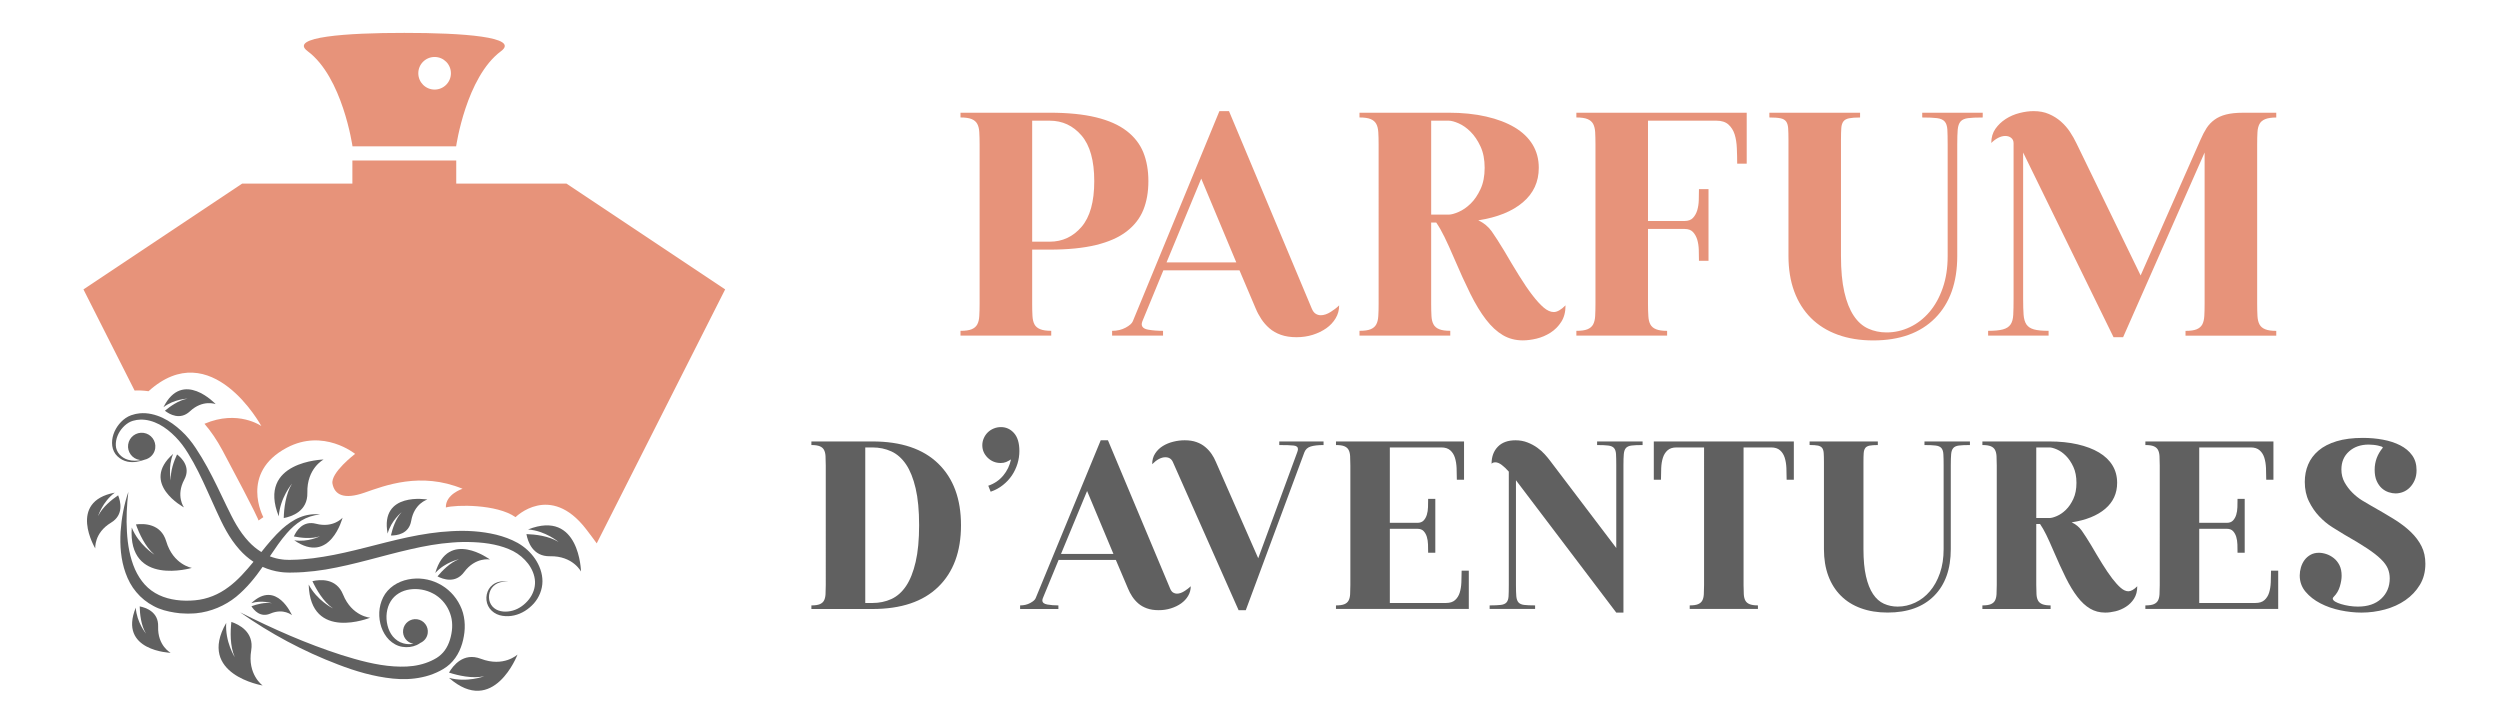 <?xml version="1.0" encoding="utf-8"?>
<!-- Generator: Adobe Illustrator 16.0.0, SVG Export Plug-In . SVG Version: 6.00 Build 0)  -->
<!DOCTYPE svg PUBLIC "-//W3C//DTD SVG 1.1//EN" "http://www.w3.org/Graphics/SVG/1.1/DTD/svg11.dtd">
<svg version="1.1" id="Calque_1" xmlns="http://www.w3.org/2000/svg" xmlns:xlink="http://www.w3.org/1999/xlink" x="0px" y="0px"
	 width="190px" height="55px" viewBox="0 0 190 55" enable-background="new 0 0 190 55" xml:space="preserve">
<g>
	<g>
		<path fill="#E7937A" d="M72.998,25.507v-0.363c0.371,0,0.652-0.04,0.848-0.121c0.193-0.08,0.336-0.201,0.424-0.363
			c0.09-0.161,0.142-0.375,0.156-0.641c0.016-0.267,0.025-0.578,0.025-0.931V10.986c0-0.371-0.01-0.687-0.025-0.944
			c-0.015-0.258-0.066-0.468-0.156-0.629c-0.088-0.161-0.23-0.282-0.424-0.363c-0.195-0.08-0.477-0.122-0.848-0.122V8.566h6.777
			c1.387,0,2.561,0.118,3.521,0.351c0.961,0.234,1.735,0.577,2.323,1.029c0.589,0.451,1.012,0.996,1.272,1.632
			c0.258,0.638,0.386,1.368,0.386,2.19c0,0.823-0.128,1.554-0.386,2.191c-0.261,0.637-0.684,1.181-1.272,1.633
			c-0.588,0.452-1.362,0.794-2.323,1.028c-0.96,0.234-2.134,0.351-3.521,0.351h-1.33v4.115c0,0.354,0.006,0.665,0.023,0.931
			c0.016,0.267,0.067,0.48,0.156,0.641c0.089,0.162,0.234,0.283,0.437,0.363c0.202,0.082,0.479,0.121,0.833,0.121v0.363H72.998z
			 M79.775,18.368c0.969,0,1.774-0.375,2.42-1.125c0.645-0.75,0.968-1.908,0.968-3.473c0-1.565-0.323-2.723-0.968-3.473
			c-0.646-0.75-1.451-1.125-2.42-1.125h-1.33v9.196H79.775z"/>
		<path fill="#E7937A" d="M88.391,25.144v0.363H84.52v-0.363c0.387,0,0.729-0.081,1.028-0.242c0.297-0.161,0.48-0.323,0.545-0.484
			l6.582-15.973h0.728l6.291,15.005c0.08,0.194,0.182,0.327,0.304,0.399c0.118,0.073,0.245,0.109,0.376,0.109
			c0.24,0,0.494-0.084,0.762-0.254c0.264-0.169,0.479-0.334,0.639-0.496c0,0.355-0.086,0.682-0.266,0.98
			c-0.178,0.299-0.416,0.553-0.713,0.762c-0.3,0.209-0.643,0.375-1.027,0.497c-0.389,0.121-0.799,0.181-1.235,0.181
			c-0.452,0-0.849-0.061-1.185-0.181c-0.342-0.121-0.633-0.287-0.873-0.497c-0.24-0.209-0.447-0.443-0.616-0.702
			c-0.169-0.258-0.313-0.524-0.426-0.799l-1.234-2.904h-5.784l-1.595,3.872c-0.032,0.097-0.05,0.17-0.05,0.218
			c0,0.226,0.17,0.367,0.51,0.423C87.615,25.116,87.987,25.144,88.391,25.144z M88.658,19.94h5.299l-2.662-6.365L88.658,19.94z"/>
		<path fill="#E7937A" d="M103.321,8.566h6.777c1.048,0,1.997,0.097,2.845,0.291c0.847,0.193,1.567,0.467,2.166,0.822
			c0.596,0.356,1.053,0.791,1.367,1.307c0.313,0.517,0.471,1.105,0.471,1.767c0,1.065-0.402,1.94-1.211,2.625
			c-0.805,0.686-1.936,1.142-3.387,1.367c0.418,0.194,0.759,0.472,1.018,0.835c0.256,0.364,0.57,0.853,0.941,1.464
			c0.404,0.694,0.783,1.327,1.139,1.899c0.355,0.574,0.688,1.065,1.004,1.477c0.316,0.411,0.605,0.729,0.871,0.956
			c0.268,0.226,0.52,0.339,0.762,0.339c0.26,0,0.559-0.17,0.896-0.509c0,0.5-0.107,0.92-0.327,1.258
			c-0.217,0.339-0.492,0.613-0.822,0.823c-0.333,0.21-0.681,0.358-1.052,0.448c-0.372,0.088-0.719,0.134-1.043,0.134
			c-0.564,0-1.072-0.134-1.523-0.4c-0.45-0.266-0.879-0.661-1.281-1.185c-0.404-0.525-0.8-1.178-1.188-1.96
			c-0.387-0.783-0.8-1.682-1.232-2.699c-0.275-0.645-0.52-1.181-0.729-1.609c-0.208-0.428-0.418-0.794-0.629-1.102h-0.386v6.172
			c0,0.354,0.007,0.665,0.023,0.931c0.015,0.267,0.067,0.48,0.159,0.641c0.086,0.162,0.231,0.283,0.434,0.363
			c0.201,0.082,0.479,0.121,0.836,0.121v0.363h-6.899v-0.363c0.374,0,0.655-0.04,0.849-0.121c0.193-0.08,0.334-0.201,0.423-0.363
			c0.09-0.161,0.142-0.375,0.157-0.641c0.018-0.267,0.025-0.578,0.025-0.931V10.986c0-0.371-0.008-0.687-0.025-0.944
			c-0.016-0.258-0.067-0.468-0.157-0.629c-0.089-0.161-0.229-0.282-0.423-0.363c-0.193-0.08-0.475-0.122-0.849-0.122V8.566z
			 M110.099,16.311c0.192,0,0.447-0.069,0.762-0.206c0.315-0.138,0.618-0.347,0.907-0.629c0.291-0.282,0.54-0.65,0.75-1.101
			c0.211-0.451,0.316-0.993,0.316-1.622c0-0.629-0.105-1.169-0.316-1.622c-0.21-0.451-0.459-0.822-0.75-1.112
			c-0.289-0.291-0.592-0.504-0.907-0.642c-0.314-0.137-0.569-0.205-0.762-0.205h-1.33v7.139H110.099z"/>
		<path fill="#E7937A" d="M119.804,25.507v-0.363c0.371,0,0.653-0.04,0.847-0.121c0.195-0.08,0.336-0.201,0.426-0.363
			c0.086-0.161,0.141-0.375,0.156-0.641c0.014-0.267,0.023-0.578,0.023-0.931V10.986c0-0.371-0.01-0.687-0.023-0.944
			c-0.016-0.258-0.07-0.468-0.156-0.629c-0.09-0.161-0.23-0.282-0.426-0.363c-0.193-0.08-0.476-0.122-0.847-0.122V8.566h12.946
			v3.873h-0.724c0-0.387-0.009-0.778-0.026-1.173c-0.016-0.396-0.071-0.747-0.167-1.053c-0.098-0.307-0.257-0.557-0.474-0.751
			c-0.217-0.193-0.521-0.29-0.906-0.29h-5.205v7.623h2.784c0.274,0,0.484-0.077,0.63-0.23s0.254-0.347,0.328-0.581
			c0.068-0.234,0.11-0.492,0.118-0.774c0.009-0.282,0.014-0.562,0.014-0.835h0.726v5.445h-0.726c0-0.274-0.005-0.552-0.014-0.834
			c-0.008-0.282-0.05-0.541-0.118-0.775c-0.074-0.233-0.183-0.427-0.328-0.581c-0.146-0.153-0.355-0.229-0.63-0.229h-2.784v5.688
			c0,0.354,0.01,0.665,0.027,0.931c0.015,0.267,0.066,0.48,0.156,0.641c0.088,0.162,0.231,0.283,0.436,0.363
			c0.202,0.082,0.479,0.121,0.834,0.121v0.363H119.804z"/>
		<path fill="#E7937A" d="M141.366,8.566v0.363c-0.354,0-0.632,0.021-0.836,0.061c-0.201,0.041-0.347,0.122-0.434,0.242
			c-0.089,0.121-0.144,0.291-0.158,0.508c-0.015,0.218-0.024,0.513-0.024,0.884v8.833c0,1.082,0.085,1.994,0.254,2.735
			c0.169,0.742,0.408,1.343,0.715,1.803c0.306,0.46,0.674,0.787,1.103,0.979c0.427,0.194,0.889,0.291,1.39,0.291
			c0.615,0,1.203-0.132,1.768-0.399c0.563-0.266,1.061-0.649,1.488-1.149c0.428-0.5,0.766-1.109,1.016-1.828
			c0.252-0.717,0.375-1.528,0.375-2.432v-8.47c0-0.484-0.008-0.863-0.023-1.137c-0.018-0.274-0.084-0.48-0.207-0.618
			c-0.121-0.137-0.314-0.221-0.58-0.254s-0.641-0.049-1.124-0.049V8.566h4.598v0.363c-0.484,0-0.857,0.016-1.112,0.049
			c-0.259,0.033-0.45,0.117-0.571,0.254c-0.12,0.137-0.193,0.343-0.218,0.618c-0.023,0.274-0.035,0.653-0.035,1.137v8.47
			c0,2.018-0.561,3.59-1.683,4.72c-1.12,1.129-2.688,1.695-4.705,1.695c-1.001,0-1.901-0.146-2.7-0.437
			c-0.798-0.291-1.476-0.714-2.033-1.27c-0.555-0.557-0.979-1.23-1.27-2.021c-0.291-0.791-0.436-1.687-0.436-2.688v-8.833
			c0-0.372-0.01-0.667-0.024-0.884c-0.017-0.217-0.069-0.387-0.156-0.508c-0.092-0.121-0.229-0.202-0.425-0.242
			c-0.193-0.04-0.476-0.061-0.847-0.061V8.566H141.366z"/>
		<path fill="#E7937A" d="M151.097,25.507v-0.363c0.483,0,0.857-0.036,1.124-0.108c0.268-0.073,0.461-0.198,0.582-0.376
			c0.122-0.177,0.189-0.423,0.204-0.738c0.018-0.314,0.025-0.714,0.025-1.198V10.89c0-0.177-0.06-0.315-0.183-0.412
			c-0.12-0.097-0.27-0.145-0.445-0.145c-0.179,0-0.36,0.048-0.546,0.145c-0.185,0.097-0.36,0.226-0.521,0.388
			c0-0.419,0.106-0.778,0.315-1.077c0.209-0.298,0.473-0.548,0.787-0.75c0.314-0.202,0.662-0.351,1.04-0.448
			c0.379-0.097,0.736-0.146,1.076-0.146c0.436,0,0.824,0.073,1.16,0.219c0.341,0.145,0.643,0.334,0.91,0.568
			c0.267,0.234,0.497,0.496,0.69,0.787c0.192,0.29,0.362,0.588,0.507,0.896l4.866,10.02l4.548-10.31
			c0.146-0.34,0.3-0.633,0.46-0.884c0.161-0.25,0.363-0.463,0.606-0.641c0.24-0.177,0.536-0.311,0.883-0.399
			c0.345-0.088,0.77-0.133,1.27-0.133h2.541v0.363c-0.354,0-0.634,0.042-0.835,0.122c-0.202,0.081-0.349,0.202-0.435,0.363
			c-0.089,0.162-0.144,0.372-0.158,0.629c-0.016,0.257-0.023,0.573-0.023,0.944v12.101c0,0.354,0.008,0.665,0.023,0.931
			c0.015,0.267,0.069,0.48,0.158,0.641c0.086,0.162,0.232,0.283,0.435,0.363c0.201,0.082,0.481,0.121,0.835,0.121v0.363h-6.896
			v-0.363c0.371,0,0.652-0.04,0.846-0.121c0.195-0.08,0.335-0.201,0.426-0.363c0.087-0.161,0.139-0.375,0.156-0.641
			c0.016-0.267,0.023-0.578,0.023-0.931V11.591l-6.195,14.037h-0.727l-6.871-14.037v11.132c0,0.484,0.012,0.884,0.035,1.198
			c0.023,0.315,0.098,0.561,0.216,0.738c0.122,0.178,0.312,0.303,0.572,0.376c0.257,0.072,0.626,0.108,1.112,0.108v0.363H151.097z"
			/>
	</g>
	<g>
		<g>
			<path fill="#606060" d="M61.666,46.282v-0.271c0.279,0,0.492-0.031,0.637-0.092c0.146-0.061,0.252-0.152,0.318-0.273
				s0.107-0.281,0.119-0.48c0.012-0.201,0.018-0.434,0.018-0.701V35.37c0-0.279-0.006-0.516-0.018-0.711
				c-0.012-0.193-0.053-0.352-0.119-0.473s-0.172-0.211-0.318-0.271c-0.145-0.061-0.357-0.092-0.637-0.092V33.55h4.639
				c2.184,0,3.85,0.563,5.002,1.684s1.729,2.682,1.729,4.684c0,2-0.576,3.563-1.729,4.684s-2.818,1.682-5.002,1.682H61.666z
				 M66.305,45.827c0.521,0,1-0.1,1.438-0.299c0.436-0.201,0.809-0.531,1.119-0.992c0.309-0.461,0.551-1.07,0.727-1.828
				s0.264-1.688,0.264-2.791c0-1.115-0.088-2.049-0.264-2.801s-0.418-1.359-0.727-1.82c-0.311-0.459-0.684-0.791-1.119-0.99
				c-0.438-0.201-0.916-0.301-1.438-0.301H65.76v11.822H66.305z"/>
			<path fill="#606060" d="M75.109,36.915c0.459-0.156,0.838-0.414,1.137-0.773c0.297-0.357,0.494-0.766,0.59-1.227
				c-0.133,0.084-0.258,0.152-0.373,0.199c-0.115,0.049-0.252,0.074-0.408,0.074c-0.389,0-0.719-0.135-0.992-0.4
				c-0.271-0.268-0.408-0.582-0.408-0.947c0-0.182,0.035-0.357,0.109-0.527c0.072-0.17,0.172-0.318,0.299-0.445
				s0.279-0.227,0.455-0.3c0.176-0.074,0.361-0.109,0.555-0.109c0.389,0,0.719,0.15,0.992,0.454c0.271,0.305,0.408,0.76,0.408,1.365
				c0,0.328-0.049,0.648-0.145,0.963c-0.098,0.316-0.236,0.609-0.418,0.883c-0.184,0.273-0.41,0.52-0.684,0.736
				c-0.271,0.219-0.584,0.389-0.936,0.51L75.109,36.915z"/>
			<path fill="#606060" d="M80.438,46.011v0.271h-2.91v-0.271c0.291,0,0.549-0.061,0.773-0.184c0.223-0.121,0.359-0.242,0.408-0.363
				l4.947-12.004h0.547l4.729,11.277c0.061,0.145,0.137,0.244,0.227,0.299c0.092,0.055,0.186,0.082,0.283,0.082
				c0.182,0,0.373-0.063,0.572-0.191c0.199-0.127,0.361-0.25,0.482-0.371c0,0.266-0.066,0.512-0.201,0.736
				c-0.133,0.225-0.313,0.414-0.535,0.572c-0.225,0.158-0.482,0.281-0.773,0.373s-0.6,0.137-0.928,0.137
				c-0.34,0-0.637-0.045-0.891-0.137c-0.256-0.092-0.475-0.215-0.656-0.373s-0.336-0.334-0.463-0.527s-0.234-0.395-0.318-0.6
				l-0.928-2.184h-4.348l-1.199,2.91c-0.025,0.072-0.037,0.127-0.037,0.164c0,0.17,0.127,0.275,0.383,0.318
				C79.855,45.989,80.135,46.011,80.438,46.011z M80.637,42.099h3.984l-2.002-4.783L80.637,42.099z"/>
			<path fill="#606060" d="M98.59,34.368c0.035-0.096,0.055-0.174,0.055-0.236c0-0.156-0.109-0.248-0.328-0.271
				c-0.219-0.025-0.582-0.037-1.092-0.037V33.55h3.365v0.273c-0.412,0-0.736,0.037-0.973,0.109s-0.396,0.219-0.482,0.436
				L94.68,46.374h-0.547l-5.002-11.277c-0.109-0.23-0.297-0.346-0.563-0.346c-0.316,0-0.65,0.176-1.002,0.527
				c0-0.314,0.076-0.588,0.229-0.818c0.15-0.23,0.346-0.418,0.582-0.564c0.236-0.145,0.5-0.254,0.791-0.326
				c0.291-0.074,0.582-0.109,0.873-0.109c0.34,0,0.637,0.045,0.891,0.137c0.256,0.09,0.477,0.215,0.664,0.373
				c0.188,0.156,0.348,0.332,0.482,0.527c0.133,0.193,0.242,0.393,0.326,0.6l3.221,7.33L98.59,34.368z"/>
			<path fill="#606060" d="M101.535,46.011c0.279,0,0.492-0.031,0.637-0.092c0.146-0.061,0.252-0.152,0.318-0.273
				s0.107-0.281,0.119-0.48c0.012-0.201,0.018-0.434,0.018-0.701V35.37c0-0.279-0.006-0.516-0.018-0.711
				c-0.012-0.193-0.053-0.352-0.119-0.473s-0.172-0.211-0.318-0.271c-0.145-0.061-0.357-0.092-0.637-0.092V33.55h9.732v2.91h-0.547
				c0-0.291-0.006-0.584-0.018-0.881s-0.055-0.561-0.127-0.791s-0.191-0.42-0.355-0.564c-0.164-0.146-0.391-0.219-0.682-0.219h-3.91
				v5.73h2.092c0.205,0,0.363-0.059,0.473-0.174s0.191-0.26,0.246-0.436c0.053-0.176,0.084-0.371,0.09-0.582
				c0.006-0.213,0.01-0.422,0.01-0.629h0.545v4.094h-0.545c0-0.207-0.004-0.416-0.01-0.629c-0.006-0.211-0.037-0.404-0.09-0.582
				c-0.055-0.174-0.137-0.32-0.246-0.436s-0.268-0.172-0.473-0.172h-2.092v5.637h4.273c0.291,0,0.52-0.072,0.682-0.217
				c0.164-0.146,0.283-0.334,0.355-0.564s0.115-0.494,0.127-0.791s0.02-0.592,0.02-0.883h0.545v2.91h-10.096V46.011z"/>
			<path fill="#606060" d="M113.213,46.011c0.363,0,0.645-0.014,0.846-0.037c0.199-0.023,0.346-0.088,0.436-0.191
				c0.092-0.104,0.143-0.258,0.156-0.463c0.012-0.207,0.018-0.492,0.018-0.855v-8.621c-0.182-0.207-0.361-0.377-0.537-0.51
				s-0.342-0.199-0.5-0.199c-0.037,0-0.078,0.006-0.127,0.018s-0.098,0.043-0.146,0.09c0-0.533,0.158-0.963,0.475-1.291
				c0.314-0.326,0.764-0.49,1.346-0.49c0.326,0,0.629,0.055,0.908,0.164s0.527,0.242,0.746,0.4c0.219,0.156,0.41,0.326,0.572,0.508
				c0.164,0.182,0.295,0.34,0.393,0.473l5.037,6.641V35.37c0-0.365-0.006-0.648-0.018-0.855s-0.064-0.361-0.154-0.465
				c-0.092-0.102-0.236-0.166-0.438-0.189c-0.199-0.025-0.48-0.037-0.846-0.037V33.55h3.457v0.273c-0.365,0-0.643,0.012-0.838,0.037
				c-0.193,0.023-0.336,0.088-0.428,0.189c-0.09,0.104-0.145,0.258-0.162,0.465c-0.02,0.207-0.027,0.49-0.027,0.855v11.186h-0.547
				l-7.512-9.912c-0.023-0.025-0.043-0.049-0.055-0.074c-0.012-0.023-0.029-0.047-0.055-0.072v7.967c0,0.363,0.01,0.648,0.027,0.855
				c0.02,0.205,0.072,0.359,0.164,0.463s0.234,0.168,0.428,0.191s0.473,0.037,0.836,0.037v0.271h-3.455V46.011z"/>
			<path fill="#606060" d="M125.691,33.55h10.641v2.91h-0.547c0-0.291-0.006-0.584-0.018-0.881s-0.055-0.561-0.127-0.791
				c-0.074-0.23-0.191-0.42-0.355-0.564c-0.164-0.146-0.391-0.219-0.682-0.219h-2.092v10.459c0,0.268,0.006,0.5,0.018,0.701
				c0.012,0.199,0.053,0.359,0.119,0.48s0.176,0.213,0.326,0.273c0.152,0.061,0.361,0.092,0.629,0.092v0.271h-5.184v-0.271
				c0.277,0,0.49-0.031,0.635-0.092c0.146-0.061,0.252-0.152,0.318-0.273s0.107-0.281,0.119-0.48
				c0.012-0.201,0.018-0.434,0.018-0.701V34.005h-2.092c-0.291,0-0.518,0.072-0.682,0.219c-0.164,0.145-0.281,0.334-0.354,0.564
				c-0.074,0.23-0.117,0.494-0.129,0.791s-0.018,0.59-0.018,0.881h-0.545V33.55z"/>
			<path fill="#606060" d="M142.715,33.55v0.273c-0.268,0-0.477,0.016-0.629,0.045c-0.15,0.031-0.26,0.092-0.326,0.182
				c-0.066,0.092-0.107,0.219-0.119,0.383s-0.018,0.385-0.018,0.664v6.639c0,0.813,0.064,1.498,0.191,2.055
				c0.127,0.559,0.305,1.01,0.535,1.355s0.508,0.592,0.828,0.736c0.322,0.146,0.67,0.219,1.047,0.219c0.461,0,0.902-0.1,1.328-0.301
				c0.424-0.199,0.797-0.486,1.117-0.863c0.322-0.375,0.576-0.834,0.764-1.373c0.189-0.539,0.283-1.148,0.283-1.828V35.37
				c0-0.365-0.006-0.648-0.02-0.855c-0.012-0.207-0.063-0.361-0.154-0.465c-0.09-0.102-0.236-0.166-0.436-0.189
				c-0.201-0.025-0.482-0.037-0.846-0.037V33.55h3.455v0.273c-0.363,0-0.643,0.012-0.836,0.037
				c-0.195,0.023-0.338,0.088-0.428,0.189c-0.092,0.104-0.146,0.258-0.164,0.465s-0.027,0.49-0.027,0.855v6.365
				c0,1.516-0.422,2.699-1.264,3.547c-0.844,0.85-2.021,1.273-3.537,1.273c-0.752,0-1.428-0.109-2.029-0.328
				c-0.6-0.217-1.109-0.535-1.527-0.955c-0.418-0.418-0.736-0.924-0.955-1.518s-0.328-1.268-0.328-2.02v-6.639
				c0-0.279-0.006-0.5-0.018-0.664s-0.051-0.291-0.117-0.383c-0.068-0.09-0.174-0.15-0.318-0.182
				c-0.146-0.029-0.359-0.045-0.637-0.045V33.55H142.715z"/>
			<path fill="#606060" d="M150.662,33.55h5.094c0.787,0,1.5,0.074,2.137,0.219c0.637,0.146,1.18,0.352,1.629,0.619
				c0.447,0.266,0.791,0.594,1.027,0.982c0.236,0.387,0.354,0.83,0.354,1.326c0,0.801-0.303,1.459-0.908,1.975
				c-0.607,0.516-1.455,0.857-2.547,1.027c0.314,0.146,0.57,0.355,0.764,0.627c0.193,0.273,0.43,0.641,0.709,1.102
				c0.303,0.521,0.588,0.998,0.855,1.428s0.518,0.801,0.754,1.109c0.238,0.309,0.455,0.549,0.656,0.719
				c0.199,0.17,0.391,0.254,0.572,0.254c0.193,0,0.418-0.127,0.674-0.381c0,0.375-0.082,0.689-0.246,0.945
				c-0.164,0.254-0.371,0.461-0.619,0.617c-0.248,0.158-0.512,0.271-0.791,0.338s-0.539,0.1-0.781,0.1
				c-0.426,0-0.807-0.1-1.146-0.301c-0.34-0.199-0.66-0.496-0.963-0.891c-0.305-0.395-0.602-0.885-0.893-1.473
				s-0.6-1.266-0.928-2.029c-0.205-0.484-0.389-0.887-0.545-1.209c-0.158-0.32-0.316-0.598-0.473-0.828h-0.291v4.639
				c0,0.268,0.006,0.5,0.018,0.701c0.012,0.199,0.051,0.359,0.119,0.48c0.066,0.121,0.174,0.213,0.326,0.273
				s0.361,0.092,0.627,0.092v0.271h-5.184v-0.271c0.279,0,0.492-0.031,0.637-0.092c0.146-0.061,0.252-0.152,0.318-0.273
				s0.107-0.281,0.119-0.48c0.012-0.201,0.018-0.434,0.018-0.701V35.37c0-0.279-0.006-0.516-0.018-0.711
				c-0.012-0.193-0.053-0.352-0.119-0.473s-0.172-0.211-0.318-0.271c-0.145-0.061-0.357-0.092-0.637-0.092V33.55z M155.756,39.37
				c0.145,0,0.336-0.051,0.572-0.154c0.236-0.102,0.465-0.26,0.682-0.473c0.219-0.211,0.406-0.488,0.564-0.828
				c0.158-0.338,0.236-0.744,0.236-1.219c0-0.473-0.078-0.879-0.236-1.217c-0.158-0.34-0.346-0.619-0.564-0.838
				c-0.217-0.219-0.445-0.379-0.682-0.482c-0.236-0.102-0.428-0.154-0.572-0.154h-1v5.365H155.756z"/>
			<path fill="#606060" d="M163.049,46.011c0.279,0,0.492-0.031,0.637-0.092c0.146-0.061,0.252-0.152,0.318-0.273
				s0.107-0.281,0.119-0.48c0.012-0.201,0.018-0.434,0.018-0.701V35.37c0-0.279-0.006-0.516-0.018-0.711
				c-0.012-0.193-0.053-0.352-0.119-0.473s-0.172-0.211-0.318-0.271c-0.145-0.061-0.357-0.092-0.637-0.092V33.55h9.732v2.91h-0.547
				c0-0.291-0.006-0.584-0.018-0.881s-0.055-0.561-0.127-0.791s-0.191-0.42-0.355-0.564c-0.164-0.146-0.391-0.219-0.682-0.219h-3.91
				v5.73h2.092c0.205,0,0.363-0.059,0.473-0.174s0.191-0.26,0.246-0.436c0.053-0.176,0.084-0.371,0.09-0.582
				c0.006-0.213,0.01-0.422,0.01-0.629h0.545v4.094h-0.545c0-0.207-0.004-0.416-0.01-0.629c-0.006-0.211-0.037-0.404-0.09-0.582
				c-0.055-0.174-0.137-0.32-0.246-0.436s-0.268-0.172-0.473-0.172h-2.092v5.637h4.273c0.291,0,0.52-0.072,0.682-0.217
				c0.164-0.146,0.283-0.334,0.355-0.564s0.115-0.494,0.127-0.791s0.02-0.592,0.02-0.883h0.545v2.91h-10.096V46.011z"/>
			<path fill="#606060" d="M179.201,46.101c0.752,0,1.344-0.199,1.773-0.6s0.646-0.916,0.646-1.547c0-0.266-0.049-0.516-0.146-0.746
				c-0.098-0.229-0.271-0.469-0.527-0.717c-0.254-0.25-0.605-0.521-1.055-0.82c-0.449-0.297-1.025-0.645-1.729-1.045
				c-0.266-0.158-0.576-0.348-0.928-0.572s-0.678-0.498-0.98-0.818c-0.305-0.322-0.563-0.697-0.773-1.129
				c-0.213-0.43-0.318-0.924-0.318-1.482c0-0.473,0.084-0.912,0.254-1.318s0.434-0.76,0.791-1.064
				c0.357-0.303,0.816-0.539,1.373-0.709c0.559-0.17,1.225-0.254,2.002-0.254c0.533,0,1.043,0.045,1.527,0.137
				c0.484,0.09,0.918,0.232,1.301,0.426c0.381,0.195,0.686,0.447,0.908,0.756c0.225,0.309,0.338,0.688,0.338,1.137
				c0,0.291-0.049,0.545-0.146,0.764c-0.096,0.219-0.221,0.404-0.373,0.555c-0.15,0.152-0.32,0.264-0.508,0.336
				c-0.189,0.074-0.381,0.109-0.574,0.109c-0.158,0-0.33-0.029-0.518-0.09s-0.361-0.162-0.52-0.301
				c-0.156-0.139-0.287-0.324-0.391-0.555s-0.154-0.516-0.154-0.855c0-0.617,0.207-1.176,0.619-1.672
				c0-0.037-0.033-0.068-0.102-0.092c-0.066-0.023-0.154-0.049-0.264-0.072c-0.107-0.025-0.227-0.043-0.354-0.055
				s-0.246-0.02-0.355-0.02c-0.605,0-1.104,0.174-1.49,0.52c-0.389,0.346-0.582,0.803-0.582,1.373c0,0.363,0.082,0.691,0.244,0.982
				c0.164,0.291,0.361,0.551,0.592,0.781s0.479,0.428,0.746,0.592c0.266,0.164,0.496,0.301,0.691,0.408
				c0.629,0.354,1.199,0.686,1.709,1.002c0.51,0.314,0.939,0.643,1.291,0.982c0.352,0.338,0.625,0.703,0.818,1.09
				c0.195,0.389,0.291,0.832,0.291,1.328c0,0.607-0.139,1.141-0.418,1.602s-0.645,0.848-1.1,1.164
				c-0.455,0.314-0.973,0.551-1.557,0.709c-0.582,0.156-1.176,0.236-1.781,0.236c-0.521,0-1.059-0.059-1.609-0.174
				c-0.553-0.113-1.055-0.291-1.51-0.527s-0.832-0.529-1.129-0.881s-0.445-0.764-0.445-1.238c0-0.205,0.031-0.412,0.092-0.617
				c0.061-0.207,0.15-0.391,0.271-0.555s0.273-0.297,0.455-0.4s0.395-0.154,0.637-0.154c0.182,0,0.373,0.033,0.574,0.1
				c0.199,0.066,0.387,0.17,0.563,0.309c0.176,0.141,0.318,0.318,0.428,0.537s0.164,0.484,0.164,0.801
				c0,0.242-0.045,0.516-0.137,0.818c-0.09,0.303-0.246,0.564-0.463,0.781c-0.049,0.049-0.074,0.092-0.074,0.127
				c0,0.086,0.061,0.164,0.182,0.238c0.121,0.072,0.273,0.135,0.455,0.189s0.385,0.102,0.609,0.137
				C178.762,46.083,178.982,46.101,179.201,46.101z"/>
		</g>
	</g>
</g>
<g>
	<path fill="#E7937A" d="M43.052,13.954H30.728H18.403L6.342,21.995l3.887,7.686c0.263-0.014,0.627-0.01,1.059,0.052
		c4.784-4.324,8.575,2.648,8.575,2.648s-1.775-1.268-4.323-0.174c0.477,0.554,0.941,1.225,1.376,2.037
		c2.665,4.989,2.736,5.299,2.73,5.314l0.369-0.254c0,0-1.828-3.361,1.785-5.278c2.794-1.482,5.188,0.47,5.188,0.47
		s-1.887,1.434-1.718,2.275c0.167,0.843,0.875,1.212,2.425,0.674c1.549-0.539,4.274-1.608,7.46-0.298c0,0-1.302,0.412-1.269,1.422
		c0.749-0.215,3.864-0.271,5.295,0.735c0,0,2.628-2.635,5.357,0.904c0.305,0.394,0.573,0.754,0.813,1.088l9.761-19.302
		L43.052,13.954z"/>
	<g>
		<g>
			<path fill="#606060" d="M21.186,39.242c0.102-1.424,1.009-2.487,1.009-2.487c-0.493,0.79-0.611,1.905-0.631,2.617
				c0.591-0.11,1.831-0.508,1.795-1.927c-0.045-1.862,1.236-2.522,1.236-2.522S19.506,35.043,21.186,39.242z"/>
			<path fill="#606060" d="M34.122,51.516c3.399,2.984,5.21-1.771,5.21-1.771s-1.049,0.987-2.791,0.321
				c-1.326-0.506-2.115,0.529-2.416,1.051c0.678,0.219,1.769,0.478,2.678,0.277C36.804,51.395,35.499,51.896,34.122,51.516z"/>
			<path fill="#606060" d="M10.013,40.093c-0.311,4.514,4.569,3.068,4.569,3.068s-1.421-0.236-1.95-2.022
				c-0.402-1.361-1.704-1.361-2.3-1.283c0.238,0.671,0.692,1.695,1.404,2.296C11.735,42.151,10.546,41.418,10.013,40.093z"/>
			<path fill="#606060" d="M13.159,34.496c-2.56,2.254,0.821,4.066,0.821,4.066s-0.637-0.881,0.028-2.116
				c0.507-0.944-0.192-1.634-0.552-1.909c-0.229,0.486-0.528,1.277-0.466,1.977C12.991,36.514,12.743,35.489,13.159,34.496z"/>
			<path fill="#606060" d="M28.135,46.945c0,0-1.388-0.095-2.062-1.76c-0.513-1.271-1.763-1.148-2.329-1.018
				c0.291,0.621,0.823,1.563,1.563,2.074c0,0-1.21-0.594-1.847-1.816C23.584,48.788,28.135,46.945,28.135,46.945z"/>
			<path fill="#606060" d="M19.092,49.426c0.233-1.401-0.938-1.97-1.508-2.161c-0.079,0.708-0.118,1.829,0.258,2.68
				c0,0-0.749-1.18-0.649-2.605c-2.252,3.924,2.767,4.757,2.767,4.757S18.786,51.263,19.092,49.426z"/>
			<path fill="#606060" d="M12.018,47.618c0.038-1.119-0.935-1.442-1.401-1.532c0.011,0.561,0.096,1.439,0.478,2.066
				c0,0-0.706-0.845-0.776-1.969c-1.355,3.297,2.653,3.432,2.653,3.432S11.968,49.085,12.018,47.618z"/>
			<path fill="#606060" d="M19.099,45.841c0.797-0.254,1.572,0.007,1.572,0.007c-0.537-0.096-1.168,0.082-1.561,0.226
				c0.188,0.298,0.674,0.886,1.438,0.558c1.003-0.428,1.641,0.124,1.641,0.124S21.019,44.016,19.099,45.841z"/>
			<path fill="#606060" d="M35.271,43.48c0.861-1.164,1.962-0.96,1.962-0.96s-3.181-2.353-4.153,1.028
				c0.742-0.826,1.806-1.046,1.806-1.046c-0.679,0.248-1.284,0.877-1.636,1.303C33.665,44.022,34.615,44.369,35.271,43.48z"/>
			<path fill="#606060" d="M42.45,41.19c-0.737-0.462-1.776-0.577-2.441-0.599c0.1,0.555,0.468,1.712,1.794,1.684
				c1.739-0.035,2.353,1.161,2.353,1.161s-0.098-4.751-4.026-3.196C41.459,40.34,42.45,41.19,42.45,41.19z"/>
			<path fill="#606060" d="M29.46,40.553c0.271-0.998,1.063-1.624,1.063-1.624c-0.46,0.491-0.7,1.266-0.814,1.769
				c0.435,0.005,1.37-0.105,1.543-1.117c0.229-1.328,1.229-1.617,1.229-1.617S28.854,37.338,29.46,40.553z"/>
			<path fill="#606060" d="M26.036,39.344c0,0-0.69,0.807-2.018,0.462c-1.013-0.265-1.506,0.558-1.684,0.964
				c0.514,0.104,1.333,0.208,1.983-0.014c0,0-0.916,0.472-1.955,0.305C25.093,42.973,26.036,39.344,26.036,39.344z"/>
			<path fill="#606060" d="M8.437,39.724c0.993-0.597,0.724-1.624,0.541-2.079c-0.482,0.325-1.197,0.895-1.525,1.58
				c0,0,0.335-1.09,1.272-1.784c-3.628,0.684-1.484,4.24-1.484,4.24S7.134,40.509,8.437,39.724z"/>
			<path fill="#606060" d="M13.271,46.555l0.409,0.053l0.409,0.02c0.136,0.011,0.273,0.007,0.411,0
				c0.137-0.007,0.275-0.002,0.413-0.021c1.104-0.109,2.184-0.566,3.034-1.253c0.808-0.666,1.448-1.46,2.011-2.271
				c0.434,0.195,0.898,0.329,1.368,0.39c0.15,0.024,0.301,0.031,0.452,0.037c0.155,0.011,0.298,0.009,0.438,0.003
				c0.284-0.009,0.57-0.005,0.852-0.033c0.565-0.039,1.127-0.106,1.682-0.197c2.22-0.375,4.326-1.059,6.442-1.538
				c1.056-0.244,2.117-0.437,3.184-0.513c0.533-0.046,1.068-0.05,1.598-0.028c0.53,0.023,1.058,0.076,1.57,0.185
				c0.512,0.106,1.009,0.269,1.462,0.499c0.438,0.229,0.831,0.561,1.133,0.955c0.298,0.397,0.5,0.866,0.522,1.35
				c0.021,0.479-0.149,0.96-0.459,1.356c-0.308,0.391-0.735,0.714-1.223,0.853c-0.475,0.135-1.042,0.122-1.425-0.187
				c-0.192-0.153-0.326-0.377-0.372-0.622c-0.049-0.246-0.012-0.517,0.099-0.747c0.113-0.232,0.315-0.421,0.56-0.529
				c0.246-0.104,0.526-0.131,0.799-0.098c-0.268-0.057-0.555-0.061-0.826,0.028c-0.268,0.089-0.512,0.275-0.664,0.527
				c-0.146,0.252-0.212,0.553-0.177,0.849c0.032,0.299,0.176,0.59,0.401,0.796c0.22,0.211,0.521,0.343,0.813,0.384
				c0.295,0.048,0.598,0.033,0.888-0.032c0.584-0.13,1.103-0.469,1.501-0.913c0.393-0.447,0.649-1.051,0.651-1.676
				c0.002-0.623-0.227-1.218-0.563-1.714c-0.341-0.497-0.795-0.907-1.321-1.207c-0.518-0.287-1.07-0.484-1.629-0.623
				c-1.122-0.27-2.266-0.334-3.392-0.269c-1.13,0.056-2.244,0.234-3.334,0.464c-2.178,0.467-4.275,1.137-6.401,1.478
				c-0.529,0.09-1.061,0.157-1.592,0.196c-0.265,0.03-0.53,0.027-0.795,0.038c-0.135,0.007-0.266,0.009-0.386,0
				c-0.124-0.002-0.248-0.008-0.369-0.028c-0.323-0.036-0.635-0.119-0.934-0.236c0.412-0.613,0.816-1.217,1.288-1.755
				c0.322-0.372,0.686-0.706,1.106-0.962c0.418-0.256,0.904-0.416,1.415-0.462c-0.51-0.063-1.046,0.013-1.537,0.217
				c-0.494,0.2-0.932,0.519-1.328,0.864c-0.598,0.546-1.104,1.162-1.592,1.772c-0.354-0.219-0.684-0.49-0.975-0.808
				c-0.347-0.373-0.65-0.796-0.918-1.247c-0.266-0.445-0.502-0.938-0.743-1.429c-0.474-0.984-0.939-1.989-1.477-2.969
				c-0.269-0.488-0.555-0.972-0.868-1.44c-0.311-0.471-0.679-0.934-1.104-1.32c-0.423-0.392-0.895-0.739-1.427-0.991
				c-0.531-0.244-1.131-0.398-1.734-0.338c-0.148,0.026-0.3,0.035-0.442,0.085l-0.215,0.063c-0.072,0.028-0.144,0.063-0.215,0.094
				c-0.276,0.146-0.504,0.35-0.692,0.579c-0.371,0.457-0.599,1.052-0.522,1.653c0.041,0.297,0.176,0.59,0.396,0.792
				c0.11,0.098,0.226,0.193,0.355,0.259c0.13,0.066,0.267,0.119,0.408,0.147c0.45,0.091,0.89,0.002,1.3-0.147
				c0.11-0.022,0.213-0.065,0.307-0.122c0.007-0.004,0.014-0.006,0.021-0.009c-0.004,0.002-0.009,0.003-0.013,0.005
				c0.256-0.156,0.446-0.417,0.492-0.738c0.081-0.566-0.313-1.094-0.881-1.175c-0.568-0.08-1.094,0.313-1.176,0.882
				c-0.081,0.568,0.314,1.094,0.882,1.176c0.045,0.007,0.089,0.005,0.134,0.005c-0.347,0.067-0.7,0.08-1.029-0.02
				c-0.504-0.144-0.91-0.581-0.924-1.085C8.777,33.358,9,32.849,9.343,32.48c0.171-0.186,0.372-0.341,0.59-0.438
				C9.989,32.022,10.042,32,10.1,31.981l0.184-0.041c0.121-0.037,0.248-0.032,0.37-0.048c0.499-0.021,0.996,0.127,1.449,0.361
				c0.453,0.241,0.862,0.574,1.228,0.946c0.37,0.375,0.678,0.788,0.957,1.245c0.283,0.456,0.542,0.929,0.785,1.411
				c0.486,0.968,0.912,1.977,1.376,2.981c0.232,0.501,0.461,1.007,0.748,1.511c0.283,0.501,0.612,0.983,1.007,1.426
				c0.307,0.347,0.664,0.661,1.061,0.924c-0.589,0.712-1.185,1.397-1.89,1.915c-0.755,0.572-1.629,0.929-2.56,1.011
				c-0.927,0.087-1.914-0.013-2.726-0.397c-0.408-0.192-0.776-0.458-1.082-0.794c-0.305-0.337-0.554-0.733-0.749-1.167
				c-0.38-0.869-0.557-1.858-0.611-2.854c-0.063-1.002-0.012-2.018,0.109-3.033c-0.334,0.972-0.519,1.992-0.592,3.031
				c-0.056,1.037,0.011,2.111,0.381,3.141c0.182,0.514,0.444,1.015,0.81,1.447c0.36,0.436,0.816,0.801,1.319,1.063
				C12.176,46.334,12.729,46.468,13.271,46.555z"/>
			<path fill="#606060" d="M33.174,51.112c0.177-0.078,0.349-0.169,0.518-0.269c0.174-0.108,0.346-0.229,0.499-0.372
				c0.306-0.283,0.547-0.631,0.718-0.996c0.172-0.364,0.279-0.746,0.344-1.124c0.139-0.751,0.079-1.618-0.284-2.333
				c-0.348-0.723-0.938-1.323-1.653-1.673c-0.71-0.358-1.532-0.465-2.305-0.306c-0.387,0.078-0.765,0.231-1.098,0.458
				c-0.331,0.231-0.618,0.538-0.795,0.902c-0.361,0.725-0.375,1.541-0.135,2.264c0.125,0.358,0.321,0.699,0.594,0.972
				c0.275,0.266,0.626,0.47,1.003,0.523c0.372,0.065,0.755,0.013,1.088-0.133c0.103-0.047,0.198-0.105,0.29-0.169
				c0.285-0.128,0.5-0.393,0.548-0.725c0.074-0.517-0.284-0.994-0.8-1.067c-0.516-0.074-0.994,0.284-1.067,0.799
				c-0.073,0.512,0.277,0.982,0.784,1.064c-0.264,0.048-0.535,0.037-0.782-0.036c-0.313-0.087-0.578-0.278-0.783-0.517
				c-0.202-0.245-0.335-0.541-0.41-0.851c-0.153-0.614-0.075-1.303,0.237-1.811c0.305-0.514,0.859-0.833,1.465-0.916
				c0.604-0.088,1.241,0.029,1.771,0.315c0.535,0.282,0.961,0.753,1.202,1.3c0.121,0.271,0.205,0.562,0.23,0.859
				c0.026,0.3,0.013,0.588-0.049,0.907c-0.113,0.621-0.364,1.188-0.783,1.566c-0.101,0.1-0.217,0.179-0.337,0.259
				c-0.133,0.08-0.27,0.154-0.412,0.219c-0.285,0.131-0.586,0.234-0.898,0.304c-0.625,0.148-1.275,0.163-1.944,0.119
				c-1.336-0.088-2.668-0.453-3.985-0.867c-2.638-0.849-5.193-1.975-7.695-3.24c2.293,1.616,4.795,2.96,7.441,3.965
				c1.321,0.51,2.704,0.92,4.163,1.07c0.725,0.075,1.491,0.058,2.231-0.106C32.455,51.39,32.822,51.271,33.174,51.112z"/>
			<path fill="#606060" d="M12.533,31.216c0.343,0.267,1.153,0.745,1.903,0.043c0.983-0.92,1.955-0.546,1.955-0.546
				s-2.51-2.688-3.969,0.237c0.818-0.629,1.827-0.651,1.827-0.651C13.585,30.413,12.928,30.885,12.533,31.216z"/>
		</g>
	</g>
	<rect x="26.781" y="12.198" fill="#E7937A" width="7.893" height="2.164"/>
	<path fill="#E7937A" d="M30.728,2.5c-4.388-0.004-8.821,0.3-7.347,1.391c2.655,1.967,3.409,7.229,3.409,7.229h3.938h3.938
		c0,0,0.754-5.261,3.409-7.229C39.548,2.8,35.116,2.496,30.728,2.5z M33.03,6.808c-0.684,0-1.239-0.554-1.239-1.239
		S32.346,4.33,33.03,4.33c0.685,0,1.24,0.555,1.24,1.239S33.715,6.808,33.03,6.808z"/>
</g>
</svg>
